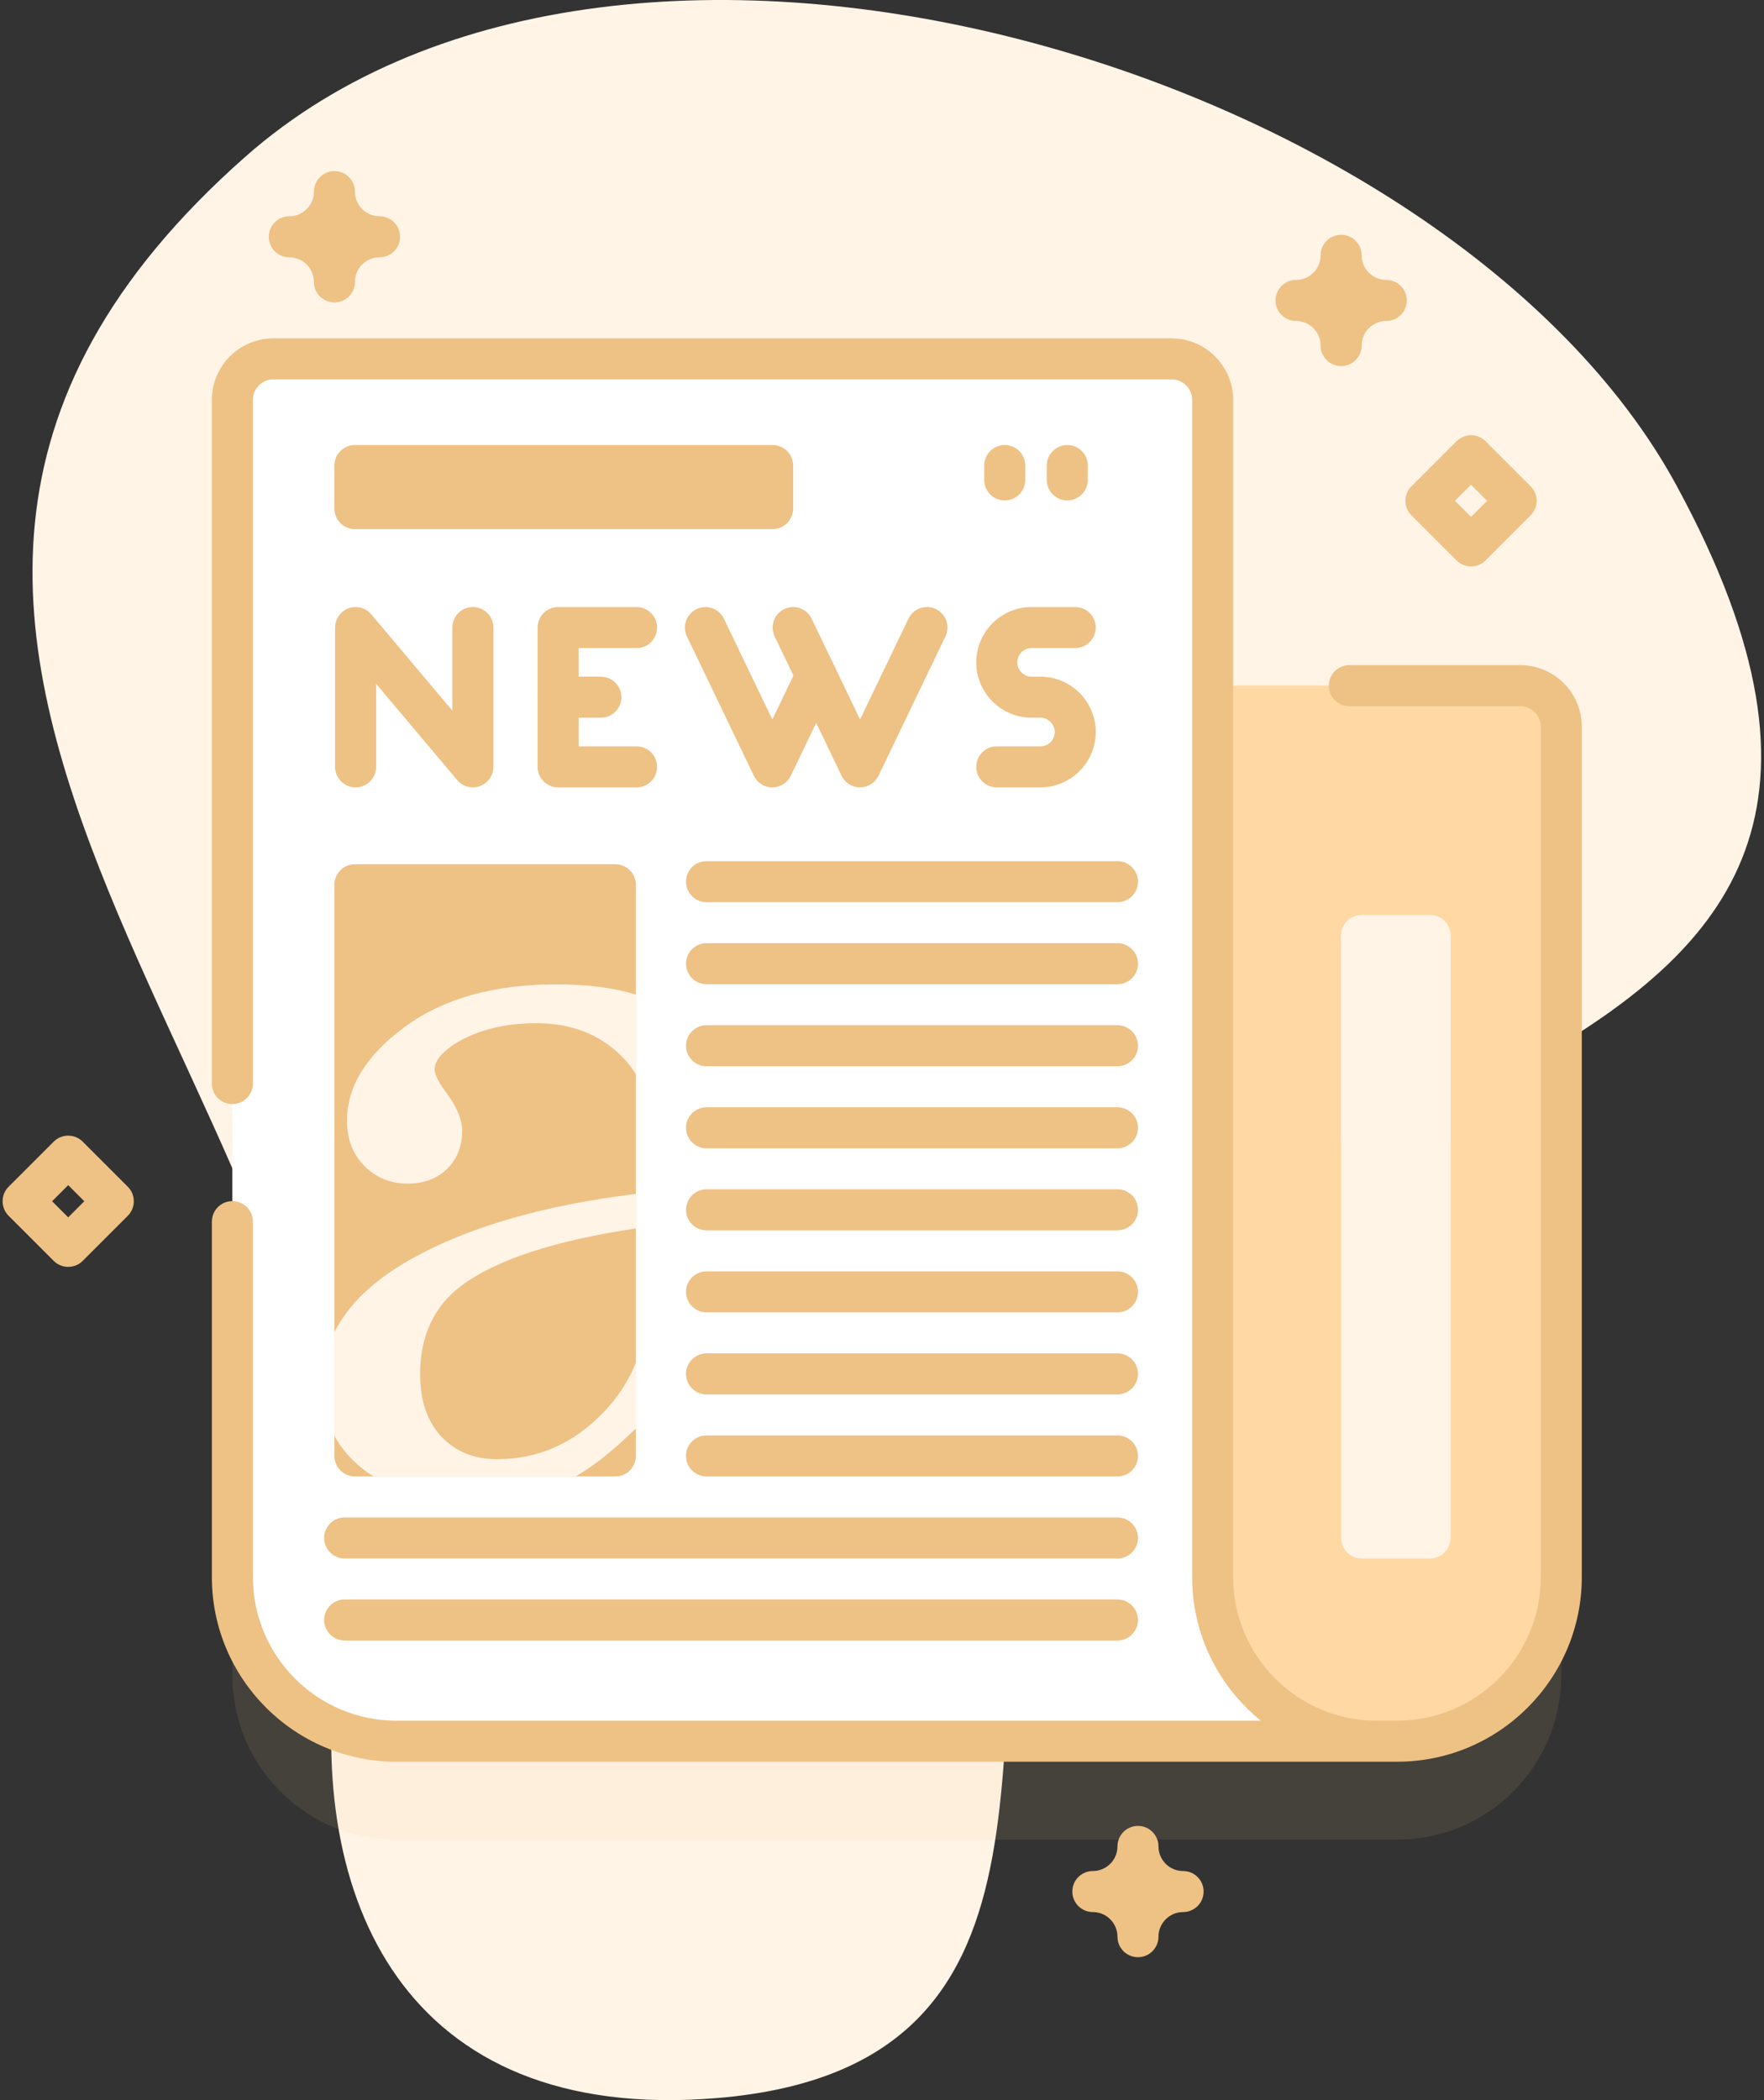 <svg height="100" viewBox="0 0 84 100" width="84" xmlns="http://www.w3.org/2000/svg"><rect x="0" y="0" width="84" height="100" fill="#333333" stroke="none"/><g fill="none"><g transform="translate(1)"><path d="m10.679 7.467c-26.431 23.347 7.584 45.978 4.344 71.49-1.44 11.342 3.136 22.185 18.106 20.946 18.245-1.51 11.622-18.986 15.443-30.621 6.574-20.02 47.018-15.344 30.253-46.181-10.699-19.679-49.954-31.703-68.146-15.634z" fill="#fff4e6"/><g transform="translate(9.938 16.992)"><path d="m61.455 20.345h-14.648v-13.607c0-1.079-.874-1.953-1.953-1.953h-42.773c-1.079 0-1.953.874-1.953 1.953v56.055c0 4.315 3.498 7.812 7.812 7.812h47.656c4.315 0 7.812-3.498 7.812-7.812v-40.495c0-1.079-.874-1.953-1.953-1.953z" fill="#eec185" opacity=".1"/><path d="m19.348 15.658v50.26h36.248c4.315 0 7.812-3.498 7.812-7.812v-40.495c0-1.079-.874-1.953-1.953-1.953z" fill="#ffd8a4"/><path d="m63.408 17.611v19.889h-44.061v-21.842h42.107c1.078 0 1.953.873 1.953 1.953z" fill="#ffd8a4"/><path d="m46.806 58.105v-56.055c0-1.079-.874-1.953-1.953-1.953h-42.773c-1.079 0-1.953.874-1.953 1.953v56.055c0 4.315 3.498 7.812 7.812 7.812h46.68c-4.315 0-7.812-3.498-7.812-7.812z" fill="#fff"/><g fill="#eec185" transform="translate(4.883 11.914)"><path d="m6.697 8.586c-.283 0-.558-.123-.747-.348l-3.861-4.585v3.956c0 .539-.437.977-.977.977-.539 0-.977-.437-.977-.977v-6.633c0-.41.256-.777.642-.917.385-.141.818-.025 1.082.288l3.861 4.585v-3.956c0-.539.437-.977.977-.977.539 0 .977.437.977.977v6.632c0 .41-.256.777-.642.917-.109.04-.222.059-.335.059zm7.794 0h-3.735c-.539 0-.977-.437-.977-.977v-6.633c0-.539.437-.977.977-.977h3.735c.539 0 .977.437.977.977s-.437.977-.977.977h-2.758v4.679h2.758c.539 0 .977.437.977.977s-.437.977-.977.977zm19.231 0h-2.077c-.539 0-.977-.437-.977-.977s.437-.977.977-.977h2.077c.376 0 .682-.306.682-.682 0-.376-.306-.682-.682-.682h-.419c-1.453 0-2.635-1.182-2.635-2.635 0-1.453 1.182-2.635 2.635-2.635h2.077c.539 0 .977.437.977.977s-.437.977-.977.977h-2.077c-.376 0-.681.306-.681.682 0 .376.306.681.681.681h.419c1.453 0 2.635 1.182 2.635 2.635 0 1.453-1.182 2.635-2.635 2.635z"/><g transform="translate(9.766)"><g transform="translate(6.836)"><path d="m4.354 8.586c-0 0-0 0 0 0-.376 0-.718-.215-.88-.554l-3.185-6.633c-.233-.486-.029-1.07.458-1.303.486-.233 1.07-.029 1.303.458l2.305 4.8 1.209-2.516c.234-.486.817-.691 1.303-.457.486.234.691.817.457 1.303l-2.09 4.348c-.162.338-.504.553-.88.553z"/><path d="m8.532 8.585c-.375 0-.718-.215-.88-.554l-3.186-6.632c-.234-.486-.029-1.07.457-1.303.486-.234 1.07-.029 1.303.457l2.306 4.799 2.306-4.8c.234-.486.817-.691 1.303-.457.486.234.691.817.457 1.303l-3.186 6.632c-.163.338-.505.554-.88.554z"/></g><path d="m3.026 5.269h-2.036c-.539 0-.977-.437-.977-.977s.437-.977.977-.977h2.036c.539 0 .977.437.977.977s-.437.977-.977.977z"/></g></g><g fill="#eec185" transform="translate(4.492 23.828)"><path d="m14.849 1.309v27.197c0 .539-.438.977-.977.977h-12.402c-.539 0-.977-.438-.977-.977v-27.197c0-.539.438-.977.977-.977h12.402c.539 0 .977.438.977.977zm22.933 24.268h-19.568c-.539 0-.977-.437-.977-.977s.437-.977.977-.977h19.568c.539 0 .977.437.977.977s-.437.977-.977.977zm0 3.906h-19.568c-.539 0-.977-.437-.977-.977s.437-.977.977-.977h19.568c.539 0 .977.437.977.977s-.437.977-.977.977zm0 3.906h-36.8c-.539 0-.977-.437-.977-.977s.437-.977.977-.977h36.8c.539 0 .977.437.977.977s-.437.977-.977.977zm0 3.906h-36.8c-.539 0-.977-.437-.977-.977s.437-.977.977-.977h36.8c.539 0 .977.437.977.977s-.437.977-.977.977z"/><path d="m20.595 2.139h-19.568c-.539 0-.977-.437-.977-.977s.437-.977.977-.977h19.568c.539 0 .977.437.977.977s-.437.977-.977.977zm0 3.906h-19.568c-.539 0-.977-.437-.977-.977s.437-.977.977-.977h19.568c.539 0 .977.437.977.977s-.437.977-.977.977zm0 3.906h-19.568c-.539 0-.977-.437-.977-.977s.437-.977.977-.977h19.568c.539 0 .977.437.977.977s-.437.977-.977.977z" transform="translate(17.188 11.719)"/><path d="m20.595 2.139h-19.568c-.539 0-.977-.437-.977-.977s.437-.977.977-.977h19.568c.539 0 .977.437.977.977s-.437.977-.977.977zm0 3.906h-19.568c-.539 0-.977-.437-.977-.977s.437-.977.977-.977h19.568c.539 0 .977.437.977.977s-.437.977-.977.977zm0 3.906h-19.568c-.539 0-.977-.437-.977-.977s.437-.977.977-.977h19.568c.539 0 .977.437.977.977s-.437.977-.977.977z" transform="translate(17.188)"/></g><path d="m11.023 44.234c1.664-1.24 4.438-2.152 8.318-2.732v-1.646c-4.428.547-7.996 1.584-10.703 3.105-1.775 1-2.992 2.158-3.652 3.48v4.938c.305.557.727 1.059 1.268 1.504.188.156.389.299.602.428h9.615c.865-.494 1.822-1.258 2.871-2.287v-3.131c-.355.881-.875 1.676-1.561 2.385-1.426 1.475-3.109 2.211-5.053 2.211-1.088 0-1.969-.357-2.645-1.074-.676-.717-1.014-1.709-1.014-2.979 0-1.812.65-3.213 1.953-4.201zm4.547-14.357c-2.982 0-5.393.676-7.229 2.025-1.838 1.352-2.756 2.842-2.756 4.475 0 .873.275 1.59.828 2.148.551.561 1.238.842 2.062.842.775 0 1.4-.236 1.879-.705.477-.469.717-1.074.717-1.816 0-.51-.24-1.096-.717-1.754-.396-.527-.594-.914-.594-1.162 0-.428.371-.865 1.113-1.311 1.037-.592 2.273-.889 3.707-.889 1.547 0 2.824.445 3.83 1.334.383.34.693.705.93 1.098v-3.799c-1.08-.324-2.338-.486-3.771-.486z" fill="#fff4e6"/><path d="m1.164 2.734c-.539 0-.977-.437-.977-.977v-.684c0-.539.437-.977.977-.977.539 0 .977.437.977.977v.684c0 .539-.437.977-.977.977zm2.979 0c-.539 0-.977-.437-.977-.977v-.684c0-.539.437-.977.977-.977.539 0 .977.437.977.977v.684c0 .539-.437.977-.977.977z" fill="#eec185" transform="translate(35.742 4.102)"/><path d="m25.854 8.203h-19.891c-.539 0-.977-.437-.977-.977v-2.051c0-.539.437-.977.977-.977h19.891c.539 0 .977.437.977.977v2.051c0 .539-.437.977-.976.977z" fill="#eec185"/><g fill="#fff4e6"><path d="m57.158 57.217h-3.255c-.539 0-.977-.437-.977-.977v-28.685c0-.539.437-.977.977-.977h3.255c.539 0 .977.437.977.977v28.685c0 .539-.437.977-.977.977z"/><path d="m58.135 27.555v9.945h-5.209v-9.945c0-.539.438-.977.977-.977h3.256c.539 0 .977.438.977.977z"/></g></g></g><path d="m54.189 86.942c.539 0 .977.437.977.977 0 .646.526 1.172 1.172 1.172.539 0 .977.437.977.977s-.437.977-.977.977c-.646 0-1.172.526-1.172 1.172 0 .539-.437.977-.977.977s-.977-.437-.977-.977c0-.646-.526-1.172-1.172-1.172-.539 0-.977-.437-.977-.977s.437-.977.977-.977c.646 0 1.172-.526 1.172-1.172 0-.539.437-.977.977-.977zm1.602-70.829c1.615 0 2.93 1.314 2.93 2.93v56.055c0 3.769 3.067 6.836 6.836 6.836h.977c3.769 0 6.836-3.067 6.836-6.836v-40.495c0-.538-.438-.977-.977-.977h-8.139c-.539 0-.977-.437-.977-.977s.437-.977.977-.977h8.139c1.615 0 2.93 1.314 2.93 2.93v40.495c0 4.846-3.943 8.789-8.789 8.789h-47.656c-4.846 0-8.789-3.943-8.789-8.789v-16.928c0-.539.437-.977.977-.977.539 0 .977.437.977.977v16.928c0 3.769 3.067 6.836 6.836 6.836h41.161c-1.994-1.613-3.271-4.078-3.271-6.836v-56.055c0-.538-.438-.977-.977-.977h-42.773c-.538 0-.977.438-.977.977v32.553c0 .539-.437.977-.977.977s-.977-.437-.977-.977v-32.553c0-1.615 1.314-2.93 2.93-2.93zm-51.853 38.248 2.148 2.148c.381.381.381 1 0 1.381l-2.148 2.148c-.191.19-.44.286-.69.286s-.5-.095-.691-.286l-2.148-2.148c-.381-.381-.381-1 0-1.381l2.148-2.148c.381-.381 1-.381 1.381 0zm-.69 2.071-.767.767.767.767.767-.767zm67.492-35.423 2.148 2.148c.381.381.381 1 0 1.381l-2.148 2.148c-.191.191-.44.286-.69.286s-.5-.095-.691-.286l-2.148-2.148c-.381-.381-.381-1 0-1.381l2.148-2.148c.381-.381 1-.381 1.381 0zm-.69 2.071-.767.767.767.767.767-.767zm-6.186-11.9c.539 0 .977.437.977.977 0 .646.526 1.172 1.172 1.172.539 0 .977.437.977.977s-.437.977-.977.977c-.646 0-1.172.526-1.172 1.172 0 .539-.437.977-.977.977-.539 0-.977-.437-.977-.977 0-.646-.526-1.172-1.172-1.172-.539 0-.977-.437-.977-.977s.437-.977.977-.977c.646 0 1.172-.526 1.172-1.172 0-.539.437-.977.977-.977zm-47.939-3.031c.539 0 .977.437.977.977 0 .646.526 1.172 1.172 1.172.539 0 .977.437.977.977 0 .539-.437.977-.977.977-.646 0-1.172.526-1.172 1.172 0 .539-.437.977-.977.977s-.977-.437-.977-.977c0-.646-.526-1.172-1.172-1.172-.539 0-.977-.437-.977-.977 0-.539.437-.977.977-.977.646 0 1.172-.526 1.172-1.172 0-.539.437-.977.977-.977z" fill="#eec185"/></g></svg>